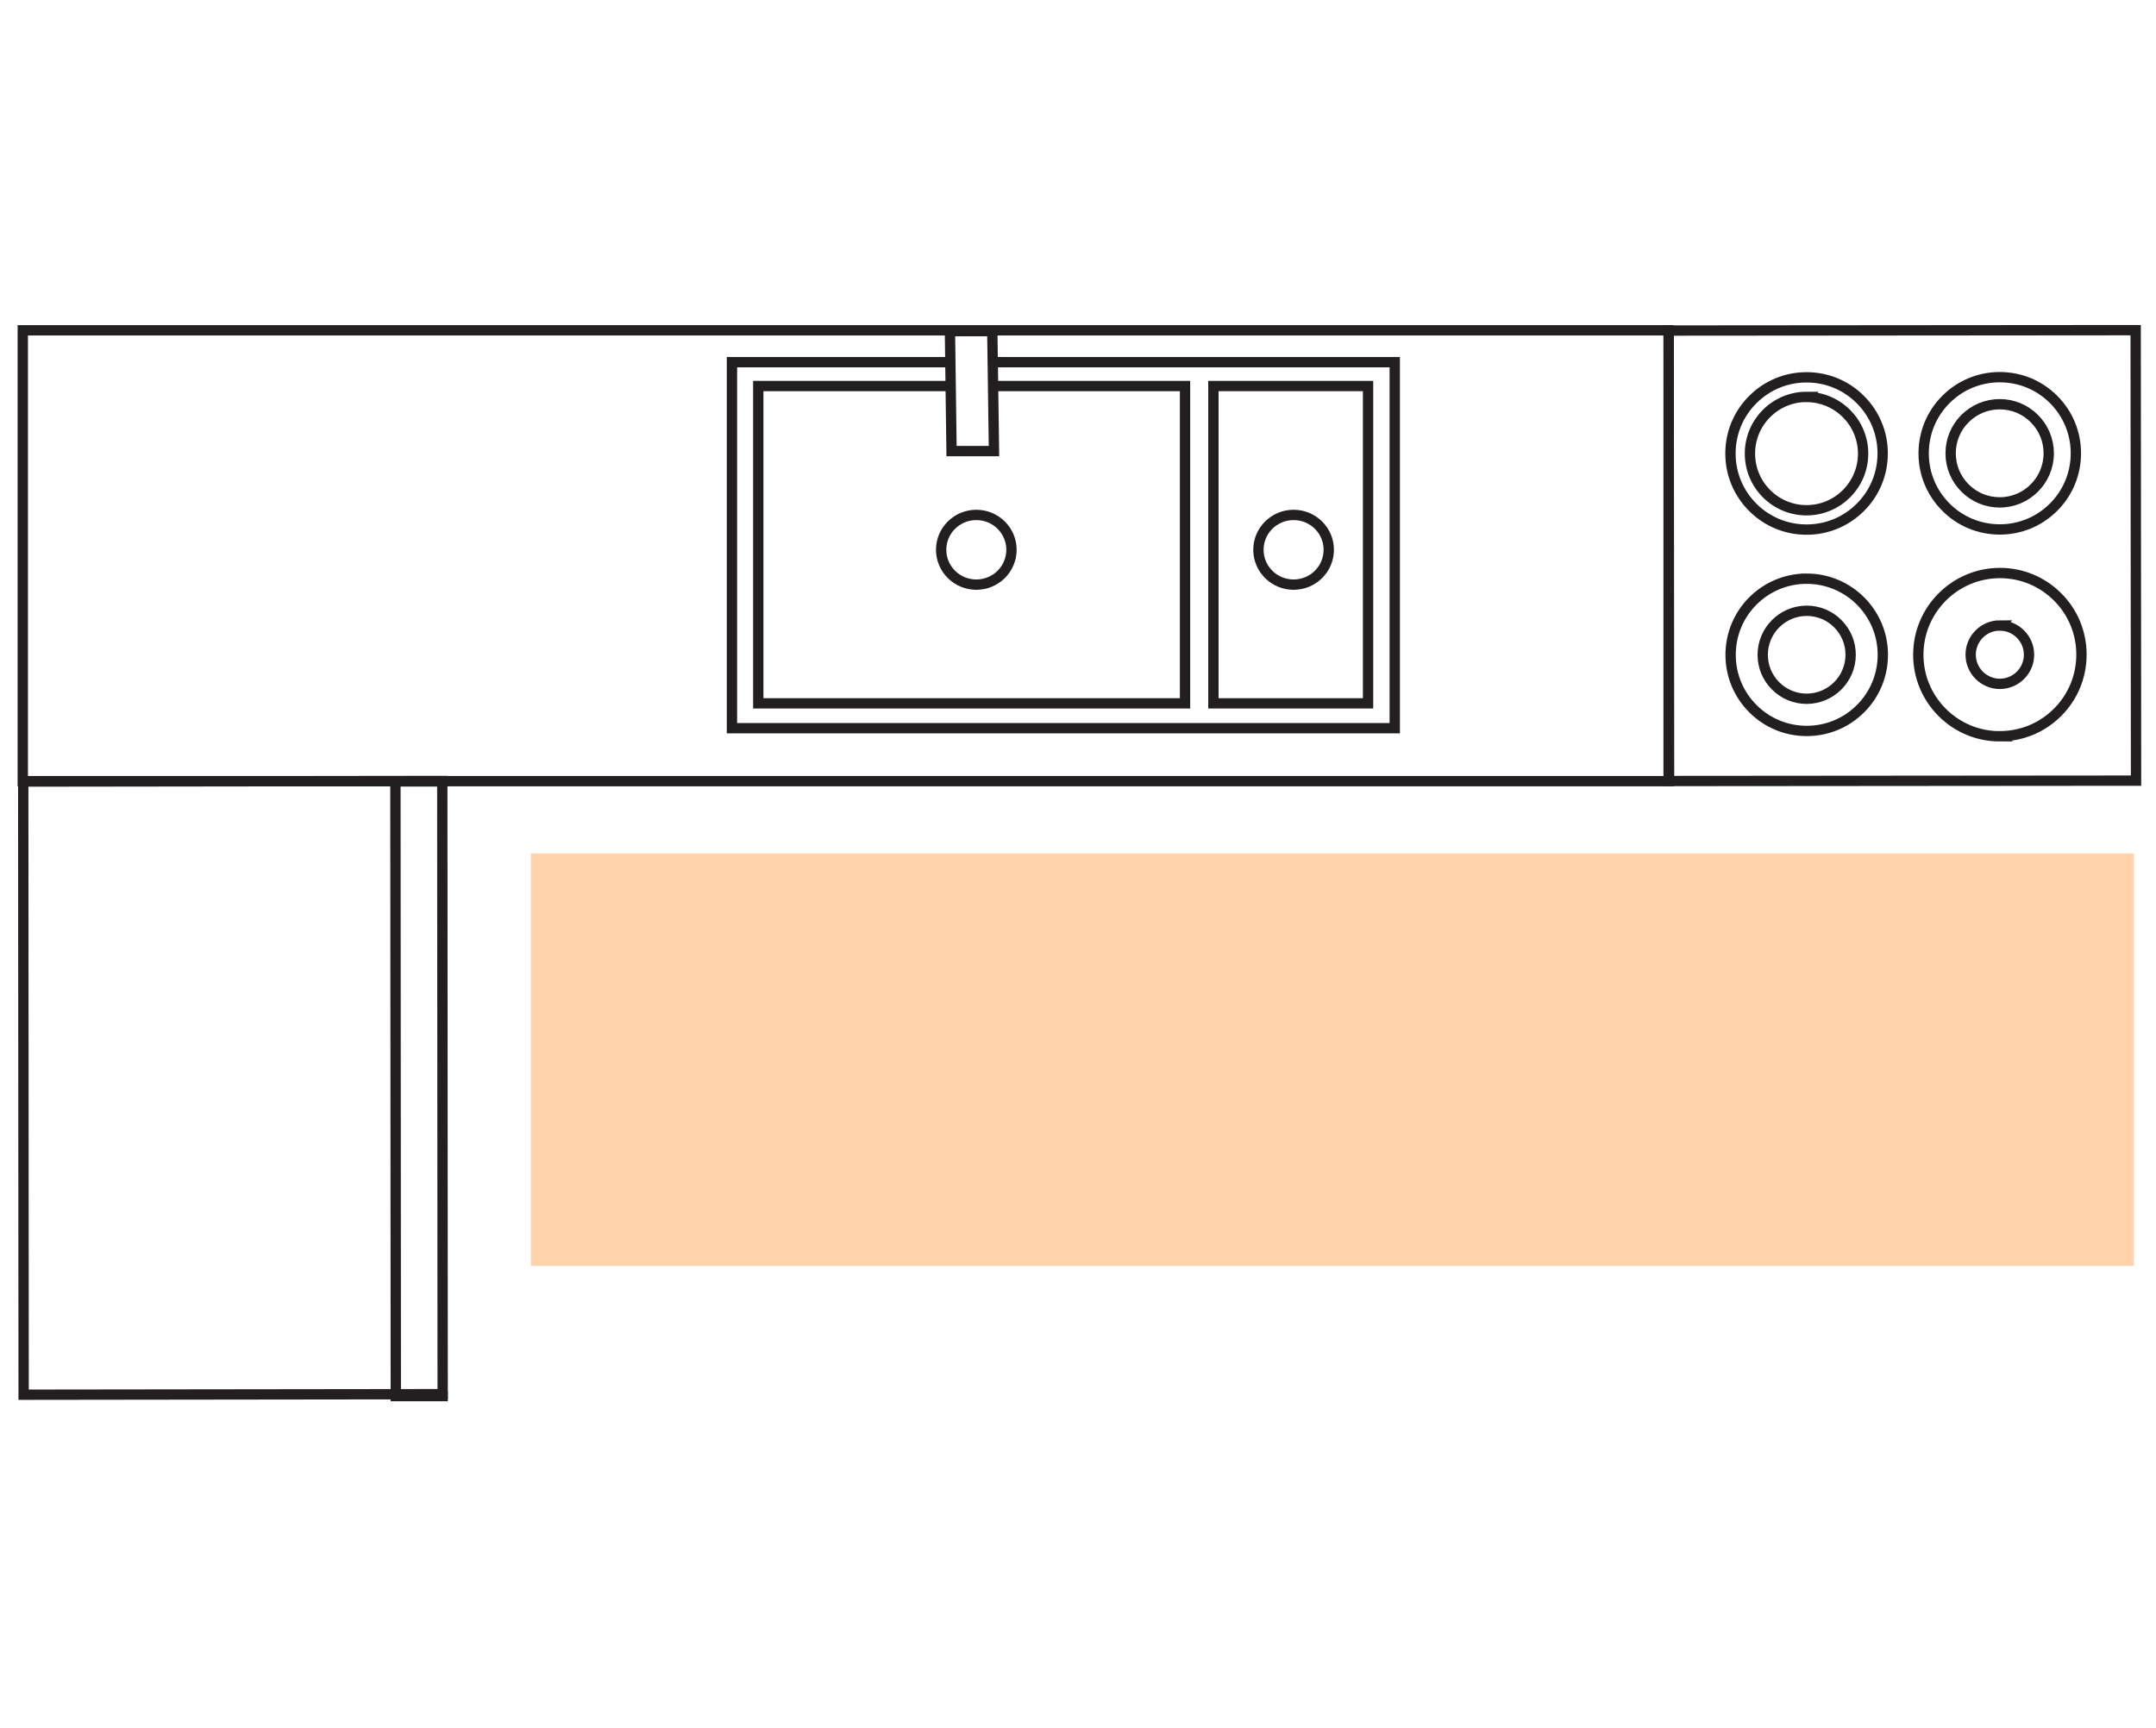 <svg viewBox="0 0 282 226" xmlns="http://www.w3.org/2000/svg" data-name="Layer 1" id="Layer_1">
  <defs>
    <style>
      .cls-1 {
        fill: #ffd3ab;
      }

      .cls-2 {
        fill: none;
        stroke: #231f20;
        stroke-miterlimit: 10;
        stroke-width: 1.35px;
      }
    </style>
  </defs>
  <rect transform="translate(35.64 312.89) rotate(-90)" height="209.68" width="53.97" y="33.79" x="147.28" class="cls-1"></rect>
  <g>
    <g>
      <path d="M218.31,102.17l-.05-58.93,61.08-.05.05,58.93-61.08.05Z" class="cls-2"></path>
      <g>
        <path d="M236.29,49.36h0c-2.66,0-5.16,1.04-7.04,2.92-1.88,1.88-2.91,4.39-2.91,7.05,0,2.66,1.04,5.16,2.92,7.04,1.88,1.88,4.38,2.91,7.04,2.91h0c2.66,0,5.16-1.04,7.04-2.92,1.88-1.88,2.91-4.39,2.91-7.05,0-2.66-1.04-5.16-2.92-7.04-1.88-1.88-4.38-2.91-7.04-2.91Z" class="cls-2"></path>
        <path d="M236.29,51.92h0c-4.09,0-7.41,3.33-7.4,7.42,0,1.98.77,3.84,2.17,5.24,1.4,1.4,3.26,2.17,5.23,2.17h0c4.09,0,7.41-3.33,7.4-7.42h0c0-4.08-3.33-7.4-7.41-7.4Z" class="cls-2"></path>
        <path d="M261.56,49.34h0c-2.66,0-5.16,1.04-7.04,2.92-1.88,1.88-2.91,4.39-2.91,7.05,0,2.66,1.04,5.16,2.92,7.04,1.88,1.88,4.38,2.91,7.04,2.91h0c2.66,0,5.16-1.04,7.04-2.92,1.88-1.88,2.91-4.39,2.91-7.05h0c0-2.66-1.04-5.16-2.92-7.04-1.88-1.88-4.38-2.91-7.04-2.91Z" class="cls-2"></path>
        <path d="M261.55,65.72c-1.71,0-3.32-.67-4.53-1.88-1.21-1.21-1.88-2.82-1.88-4.54,0-1.71.66-3.33,1.88-4.54,1.21-1.21,2.82-1.88,4.54-1.88h0c1.71,0,3.32.67,4.53,1.88,1.21,1.21,1.88,2.82,1.88,4.54,0,3.54-2.87,6.42-6.41,6.42h0Z" class="cls-2"></path>
        <path d="M236.31,75.7h0c-2.66,0-5.16,1.04-7.04,2.92-1.88,1.88-2.91,4.39-2.91,7.05,0,2.66,1.04,5.16,2.92,7.04,1.88,1.88,4.38,2.91,7.04,2.91h0c2.66,0,5.16-1.04,7.04-2.92,1.88-1.88,2.91-4.39,2.91-7.05,0-5.49-4.47-9.95-9.96-9.95Z" class="cls-2"></path>
        <path d="M236.31,91.41c-1.53,0-2.98-.6-4.06-1.68-1.09-1.09-1.69-2.53-1.69-4.07,0-3.17,2.57-5.75,5.75-5.76h0c1.53,0,2.98.6,4.06,1.68,1.09,1.09,1.69,2.53,1.69,4.07,0,3.17-2.57,5.75-5.75,5.76h0Z" class="cls-2"></path>
        <path d="M261.58,96.32c-2.85,0-5.53-1.11-7.54-3.12-2.02-2.02-3.13-4.7-3.13-7.55,0-5.89,4.78-10.68,10.67-10.69h0c2.85,0,5.53,1.11,7.54,3.12,2.02,2.01,3.13,4.7,3.13,7.55h0c0,2.85-1.11,5.54-3.12,7.55-2.02,2.02-4.7,3.13-7.55,3.13h-.01Z" class="cls-2"></path>
        <path d="M261.58,81.82h0c-1.02,0-1.98.4-2.7,1.12-.72.72-1.12,1.68-1.12,2.7,0,1.02.4,1.98,1.12,2.7.72.72,1.68,1.12,2.7,1.12h0c2.1,0,3.82-1.72,3.81-3.82h0c0-2.1-1.71-3.81-3.82-3.81Z" class="cls-2"></path>
      </g>
    </g>
    <rect transform="translate(37.92 183.31) rotate(-90)" height="215.27" width="58.98" y="-34.94" x="81.12" class="cls-2"></rect>
    <g>
      <polyline points="124.4 47.38 95.74 47.38 95.74 95.26 182.43 95.26 182.43 47.38 130.05 47.38" class="cls-2"></polyline>
      <polyline points="124.83 50.5 99.18 50.5 99.18 92.01 155 92.01 155 50.5 130.46 50.5" class="cls-2"></polyline>
      <rect transform="translate(97.57 240.08) rotate(-90)" height="20.23" width="41.51" y="61.14" x="148.07" class="cls-2"></rect>
      <ellipse ry="4.56" rx="4.6" cy="71.92" cx="127.7" class="cls-2"></ellipse>
      <ellipse ry="4.56" rx="4.6" cy="71.92" cx="169.2" class="cls-2"></ellipse>
      <polygon points="124.46 59.01 124.25 43.32 129.79 43.32 130.01 59.01 124.46 59.01" class="cls-2"></polygon>
    </g>
    <g>
      <path d="M3.09,182.45l54.81-.07-.05-80.21-54.81.07.05,80.21Z" class="cls-2"></path>
      <path d="M58.57,182.63h-6.8s-.05-80.41-.05-80.41h6.8" class="cls-2"></path>
    </g>
  </g>
</svg>